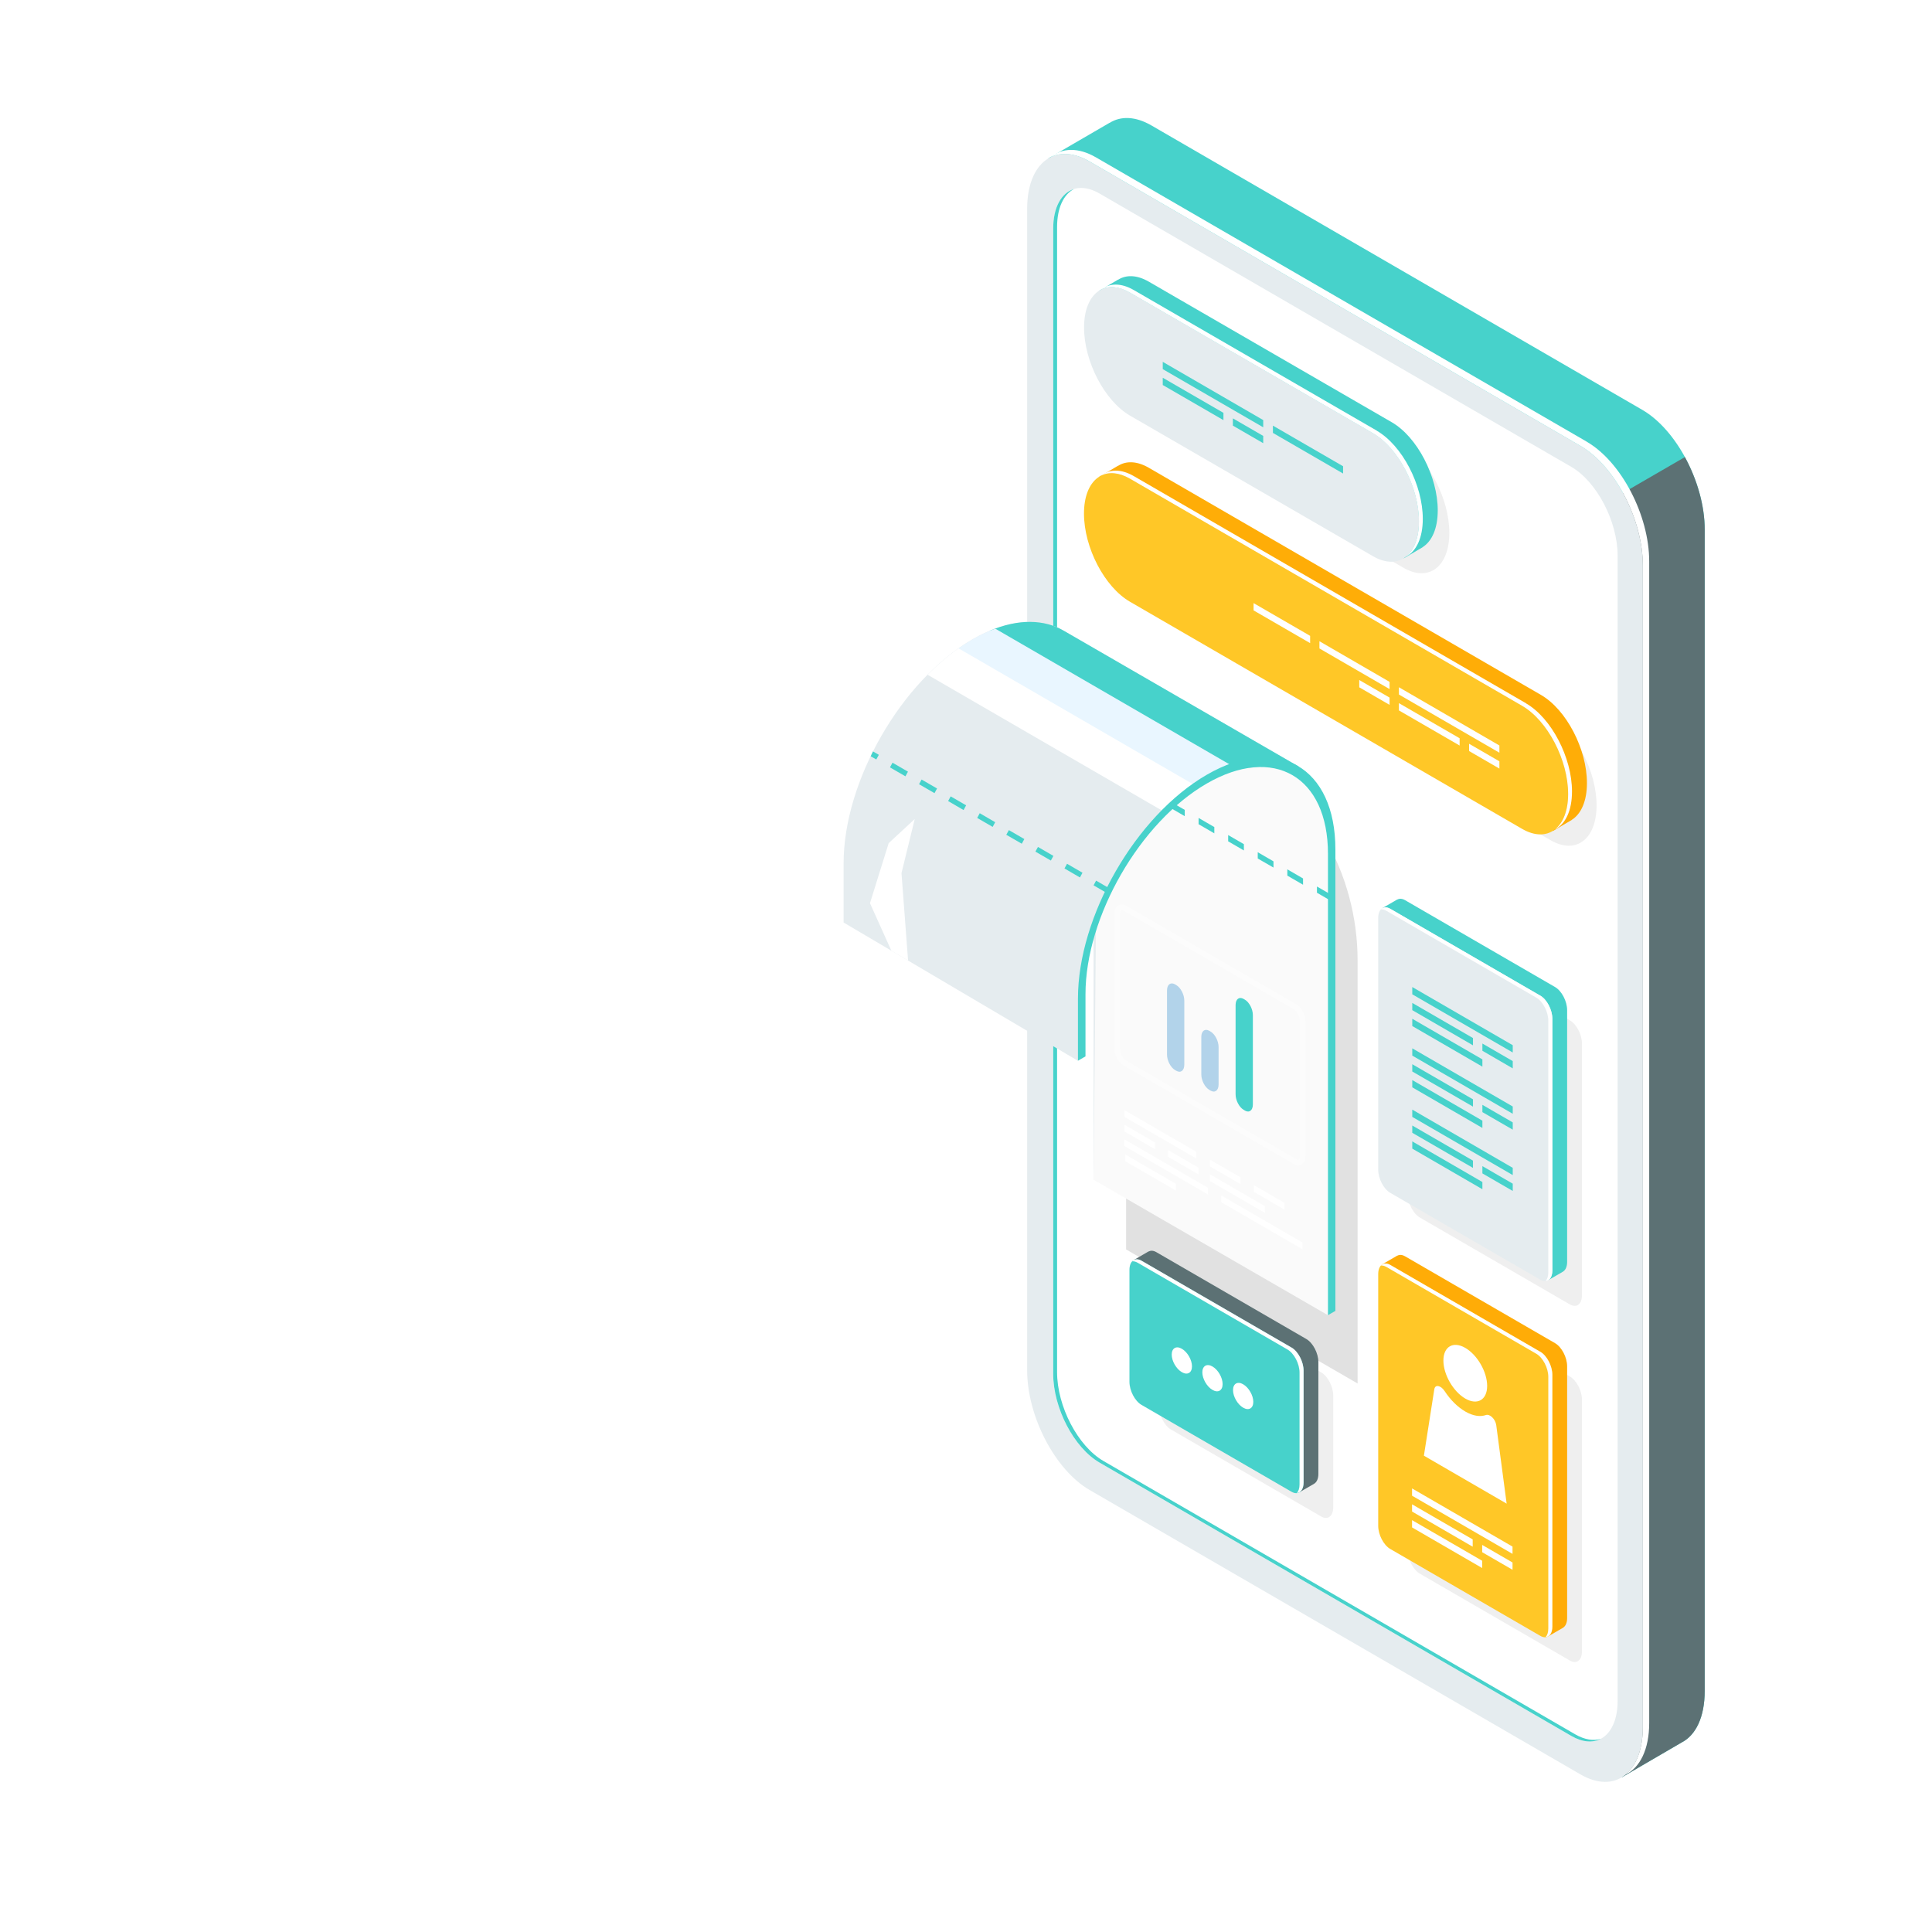 <?xml version="1.0" encoding="UTF-8"?> <svg xmlns="http://www.w3.org/2000/svg" width="442" height="442" viewBox="0 0 442 442" fill="none"><rect width="442" height="442" fill="white"></rect><g clip-path="url(#clip0_637_2995)"><path d="M375.72 93.766L263.428 28.703C259.74 26.567 256.382 26.517 253.848 28.118V28.093L239.758 36.28L249.211 38.047C249.185 38.53 249.147 39.026 249.147 39.534V305.265C249.147 315.816 255.546 328.071 263.428 332.635L374.149 396.783C373.135 399.961 370.994 406.635 370.994 406.635L384.768 398.613C387.961 396.961 390.001 392.829 390.001 386.867V121.136C390.001 110.585 383.602 98.33 375.72 93.766Z" fill="#47D2CB"></path><path d="M249.145 305.265C249.145 315.817 255.544 328.072 263.425 332.636L374.146 396.783C373.133 399.961 370.991 406.635 370.991 406.635L384.765 398.614C387.958 396.961 389.998 392.83 389.998 386.867V121.137C389.998 115.632 388.25 109.67 385.462 104.572L249.145 183.53V305.253V305.265Z" fill="#5C7174"></path><path d="M361.565 405.936L249.273 340.873C241.391 336.309 234.992 324.054 234.992 313.503V47.772C234.992 37.221 241.391 32.377 249.273 36.941L361.565 102.004C369.447 106.568 375.846 118.823 375.846 129.374V395.105C375.846 405.656 369.447 410.5 361.565 405.936Z" fill="#E5ECEF"></path><path d="M363.022 101.051L250.729 36.001C246.662 33.649 243 33.814 240.402 35.95C242.835 34.767 245.914 34.996 249.272 36.941L361.565 102.004C369.446 106.568 375.845 118.823 375.845 129.374V395.105C375.845 400.215 374.337 403.966 371.892 405.987C375.186 404.398 377.303 400.228 377.303 394.164V128.434C377.303 117.882 370.904 105.627 363.022 101.063V101.051Z" fill="white"></path><path d="M359.461 397.139L251.552 334.618C245.685 331.224 240.934 322.109 240.934 314.278V52.323C240.934 44.48 245.685 40.882 251.552 44.276L359.461 106.797C365.327 110.191 370.079 119.306 370.079 127.137V389.092C370.079 396.935 365.327 400.533 359.461 397.139Z" fill="white"></path><path d="M360.363 396.771L252.455 334.25C246.588 330.856 241.836 321.741 241.836 313.91V51.955C241.836 47.557 243.331 44.493 245.688 43.247C242.837 44.137 240.949 47.391 240.949 52.324V314.279C240.949 322.122 245.701 331.225 251.568 334.619L359.476 397.139C362.048 398.627 364.405 398.766 366.243 397.8C364.557 398.322 362.543 398.029 360.363 396.771Z" fill="#47D2CB"></path><path d="M310.591 316.516L257.625 285.84V156.668L282.575 171.122C299.909 181.165 310.591 199.713 310.591 219.799V316.528V316.516Z" fill="#E1E1E1"></path><path d="M243.419 144.324C238.072 141.146 230.646 141.54 222.448 146.282C206.216 155.702 193 178.661 193 197.476V211.053L193.558 211.383L246.625 242.694L247.423 226.448L248.082 220.142L250.895 210.341L251.212 208.841L257.243 196.637L261.995 190.674L265.847 186.073L275.236 178.661L276.06 178.051L280.672 176.055L286.881 174.441H291.722L297.132 175.394L243.406 144.337L243.419 144.324Z" fill="#E5ECEF"></path><path d="M250.184 269.899L251.907 268.907V207.048C251.02 208.268 250.602 209.832 250.184 211.421V269.899Z" fill="#E5ECEF"></path><path d="M303.808 300.893L250.184 269.9L250.741 211.333L252.781 205.421L258.99 194.717L266.339 185.971L272.954 180.657L280.113 176.31L293.101 174.81L299.969 178.712L303.808 184.611L305.012 193.662L304.607 291.536L303.808 300.893Z" fill="#FAFAFA"></path><path d="M243.433 144.338C238.96 141.668 233.029 141.515 226.402 144.312L281.041 175.954L286.895 174.428H291.735L297.146 175.382L243.42 144.325L243.433 144.338Z" fill="#47D2CB"></path><path d="M227.694 143.816C225.996 144.439 224.248 145.266 222.461 146.295C221.27 146.982 220.092 147.757 218.926 148.596L273.387 180.149L275.25 178.674L276.073 178.064L280.685 176.068L282.523 175.585L227.682 143.816H227.694Z" fill="#E9F6FF"></path><path d="M266.33 185.717L273.743 179.869L219.294 148.329C216.823 150.058 214.454 152.105 212.211 154.368L266.33 185.717Z" fill="white"></path><path d="M305.535 299.889L303.811 300.88V195.328C303.811 177.619 291.368 170.411 276.074 179.259C260.78 188.12 248.337 209.731 248.337 227.452V241.678L246.613 242.669V228.444C246.613 209.629 259.829 186.67 276.061 177.263C292.306 167.856 305.509 175.509 305.509 194.323V299.876L305.535 299.889Z" fill="#47D2CB"></path><path d="M209.27 187.382L206.241 199.751L207.749 219.761L203.922 217.498L199.031 206.629L203.314 192.886L209.27 187.382Z" fill="white"></path><path opacity="0.4" d="M296.992 266.594C296.663 266.594 296.334 266.492 295.991 266.302L257.002 243.711C255.849 243.05 254.949 241.347 254.949 239.847V209.07C254.949 208.167 255.279 207.455 255.862 207.112C256.381 206.807 257.002 206.845 257.623 207.201L296.612 229.791C297.765 230.452 298.665 232.156 298.665 233.656V264.433C298.665 265.335 298.336 266.047 297.753 266.391C297.525 266.53 297.259 266.594 296.992 266.594ZM256.622 208.167C256.622 208.167 256.533 208.167 256.495 208.205C256.368 208.281 256.204 208.548 256.204 209.07V239.847C256.204 240.902 256.85 242.173 257.623 242.631L296.612 265.221C296.714 265.285 296.967 265.412 297.119 265.31C297.246 265.234 297.411 264.967 297.411 264.446V233.668C297.411 232.613 296.764 231.329 295.991 230.884L257.002 208.294C256.926 208.256 256.774 208.167 256.622 208.167Z" fill="white"></path><path d="M269.104 244.97L268.826 244.805C267.812 244.22 266.988 242.631 266.988 241.271V226.6C266.988 225.24 267.812 224.617 268.826 225.202L269.104 225.367C270.118 225.952 270.942 227.541 270.942 228.901V243.572C270.942 244.932 270.118 245.555 269.104 244.97Z" fill="#B2D3EA"></path><path d="M276.948 249.509L276.669 249.343C275.656 248.759 274.832 247.17 274.832 245.809V237.228C274.832 235.868 275.656 235.245 276.669 235.83L276.948 235.995C277.962 236.58 278.785 238.169 278.785 239.529V248.11C278.785 249.47 277.962 250.093 276.948 249.509Z" fill="#B2D3EA"></path><path d="M284.792 254.06L284.513 253.895C283.499 253.31 282.676 251.721 282.676 250.361V229.931C282.676 228.571 283.499 227.948 284.513 228.533L284.792 228.698C285.806 229.283 286.629 230.872 286.629 232.232V252.674C286.629 254.034 285.806 254.657 284.792 254.073V254.06Z" fill="#47D2CB"></path><path d="M302.248 346.937L267.934 327.067C266.414 326.19 265.172 323.813 265.172 321.779V296.189C265.172 294.155 266.414 293.214 267.934 294.091L302.248 313.961C303.769 314.838 305.01 317.215 305.01 319.249V344.84C305.01 346.874 303.769 347.814 302.248 346.937Z" fill="#EFEFEF"></path><path d="M298.854 306.333L264.54 286.464C263.856 286.07 263.248 286.057 262.766 286.324V286.298L259.434 288.231C259.434 288.231 260.903 288.765 261.778 289.082V314.152C261.778 316.186 263.02 318.563 264.54 319.44L297.333 338.433V341.369L300.691 339.424H300.679C301.249 339.068 301.616 338.306 301.616 337.212V311.622C301.616 309.588 300.374 307.211 298.854 306.333Z" fill="#5C7174"></path><path d="M295.471 341.28L261.157 321.41C259.636 320.533 258.395 318.156 258.395 316.122V290.531C258.395 288.497 259.636 287.557 261.157 288.434L295.471 308.304C296.991 309.181 298.233 311.558 298.233 313.592V339.182C298.233 341.216 296.991 342.157 295.471 341.28Z" fill="#47D2CB"></path><path d="M295.471 308.291L261.157 288.421C260.295 287.925 259.522 288.027 259.016 288.561C259.383 288.536 259.789 288.612 260.232 288.866L294.546 308.736C296.066 309.613 297.308 311.99 297.308 314.024V339.615C297.308 340.492 297.067 341.153 296.687 341.56C297.6 341.483 298.233 340.606 298.233 339.157V313.567C298.233 311.533 296.991 309.155 295.471 308.278V308.291Z" fill="white"></path><path d="M272.7 312.588C272.7 314.075 271.661 314.672 270.381 313.922C269.102 313.185 268.062 311.38 268.062 309.905C268.062 308.431 269.102 307.82 270.381 308.57C271.661 309.308 272.7 311.113 272.7 312.588Z" fill="white"></path><path d="M279.708 316.643C279.708 318.131 278.669 318.728 277.389 317.978C276.109 317.241 275.07 315.436 275.07 313.961C275.07 312.486 276.109 311.876 277.389 312.626C278.669 313.363 279.708 315.169 279.708 316.643Z" fill="white"></path><path d="M286.728 320.711C286.728 322.198 285.688 322.796 284.409 322.045C283.129 321.308 282.09 319.503 282.09 318.028C282.09 316.554 283.129 315.943 284.409 316.694C285.688 317.431 286.728 319.236 286.728 320.711Z" fill="white"></path><path d="M359.158 379.901L324.844 360.031C323.324 359.154 322.082 356.776 322.082 354.742V297.142C322.082 295.108 323.324 294.167 324.844 295.044L359.158 314.914C360.679 315.791 361.92 318.168 361.92 320.202V377.803C361.92 379.837 360.679 380.778 359.158 379.901Z" fill="#EFEFEF"></path><path d="M355.764 307.287L321.45 287.417C320.766 287.023 320.158 287.01 319.676 287.277V287.252L316.344 289.184C316.344 289.184 317.814 289.718 318.688 290.036V347.115C318.688 349.149 319.93 351.526 321.45 352.403L354.243 371.396V374.333L357.601 372.388H357.589C358.159 372.032 358.526 371.269 358.526 370.176V312.575C358.526 310.541 357.285 308.164 355.764 307.287Z" fill="#FFAC07"></path><path d="M352.381 374.243L318.067 354.374C316.546 353.496 315.305 351.119 315.305 349.085V291.485C315.305 289.451 316.546 288.51 318.067 289.387L352.381 309.257C353.901 310.134 355.143 312.511 355.143 314.545V372.146C355.143 374.18 353.901 375.121 352.381 374.243Z" fill="#FFC727"></path><path d="M352.381 309.257L318.067 289.387C317.206 288.891 316.433 288.993 315.926 289.527C316.293 289.501 316.699 289.578 317.142 289.832L351.456 309.702C352.977 310.579 354.218 312.956 354.218 314.99V372.591C354.218 373.468 353.978 374.129 353.597 374.536C354.51 374.459 355.143 373.582 355.143 372.133V314.532C355.143 312.498 353.902 310.121 352.381 309.244V309.257Z" fill="white"></path><path d="M340.229 317.063C340.229 320.266 337.986 321.563 335.224 319.961C332.462 318.359 330.219 314.469 330.219 311.266C330.219 308.062 332.462 306.765 335.224 308.367C337.986 309.969 340.229 313.859 340.229 317.063Z" fill="white"></path><path d="M342.319 326.114C342.319 326.114 342.306 326.012 342.294 325.961C342.078 324.614 340.811 323.432 339.962 323.724C338.67 324.182 337.01 323.965 335.223 322.923C333.424 321.881 331.777 320.203 330.484 318.232C329.648 316.961 328.368 316.668 328.153 317.774C328.153 317.813 328.14 317.851 328.127 317.902L325.758 333.03L344.689 344L342.319 326.127V326.114Z" fill="white"></path><path d="M346.033 355.493L323.047 342.183V340.518L346.033 353.828V355.493Z" fill="white"></path><path d="M339.089 358.735L323.047 349.442V347.776L339.089 357.069V358.735Z" fill="white"></path><path d="M336.922 353.853L323.047 345.806V344.153L336.922 352.188V353.853Z" fill="white"></path><path d="M346.034 359.129L339.09 355.112V353.446L346.034 357.463V359.129Z" fill="white"></path><path d="M359.158 298.426L324.844 278.556C323.324 277.679 322.082 275.302 322.082 273.268V215.667C322.082 213.633 323.324 212.692 324.844 213.57L359.158 233.439C360.679 234.317 361.92 236.694 361.92 238.728V296.328C361.92 298.362 360.679 299.303 359.158 298.426Z" fill="#EFEFEF"></path><path d="M355.764 225.812L321.45 205.942C320.766 205.548 320.158 205.535 319.676 205.802V205.777L316.344 207.709C316.344 207.709 317.814 208.243 318.688 208.561V265.64C318.688 267.674 319.93 270.052 321.45 270.929L354.243 289.921V292.858L357.601 290.913H357.589C358.159 290.557 358.526 289.794 358.526 288.701V231.1C358.526 229.066 357.285 226.689 355.764 225.812Z" fill="#47D2CB"></path><path d="M352.381 292.769L318.067 272.899C316.546 272.022 315.305 269.645 315.305 267.611V210.01C315.305 207.976 316.546 207.035 318.067 207.912L352.381 227.782C353.901 228.659 355.143 231.037 355.143 233.071V290.671C355.143 292.705 353.901 293.646 352.381 292.769Z" fill="#E5ECEF"></path><path d="M352.381 227.782L318.067 207.912C317.206 207.417 316.433 207.518 315.926 208.052C316.293 208.027 316.699 208.103 317.142 208.357L351.456 228.227C352.977 229.104 354.218 231.481 354.218 233.515V291.116C354.218 291.993 353.978 292.654 353.597 293.061C354.51 292.985 355.143 292.108 355.143 290.658V233.058C355.143 231.024 353.902 228.647 352.381 227.769V227.782Z" fill="white"></path><path d="M346.083 240.787L323.098 227.477V225.812L346.083 239.122V240.787Z" fill="#47D2CB"></path><path d="M339.139 244.029L323.098 234.736V233.07L339.139 242.363V244.029Z" fill="#47D2CB"></path><path d="M336.985 239.147L323.098 231.1V229.447L336.985 237.482V239.147Z" fill="#47D2CB"></path><path d="M346.084 244.423L339.141 240.393V238.74L346.084 242.757V244.423Z" fill="#47D2CB"></path><path d="M346.083 254.809L323.098 241.499V239.834L346.083 253.144V254.809Z" fill="#47D2CB"></path><path d="M339.139 258.051L323.098 248.758V247.093L339.139 256.386V258.051Z" fill="#47D2CB"></path><path d="M336.985 253.169L323.098 245.135V243.47L336.985 251.504V253.169Z" fill="#47D2CB"></path><path d="M346.084 258.445L339.141 254.428V252.763L346.084 256.78V258.445Z" fill="#47D2CB"></path><path d="M346.083 268.831L323.098 255.521V253.855L346.083 267.178V268.831Z" fill="#47D2CB"></path><path d="M339.139 272.072L323.098 262.78V261.127L339.139 270.42V272.072Z" fill="#47D2CB"></path><path d="M336.985 267.191L323.098 259.157V257.491L336.985 265.526V267.191Z" fill="#47D2CB"></path><path d="M346.084 272.467L339.141 268.45V266.784L346.084 270.801V272.467Z" fill="#47D2CB"></path><path d="M273.654 265.017L257.258 255.521V253.982L273.654 263.479V265.017Z" fill="white"></path><path d="M283.816 270.903L276.809 266.848V265.31L283.816 269.365V270.903Z" fill="white"></path><path d="M274.209 268.691L267.215 264.636V263.098L274.209 267.153V268.691Z" fill="white"></path><path d="M289.378 277.475L276.809 270.191V268.652L289.378 275.937V277.475Z" fill="white"></path><path d="M297.983 285.802L279.395 275.034V273.496L297.983 284.264V285.802Z" fill="white"></path><path d="M293.827 276.713L286.832 272.645V271.119L293.827 275.174V276.713Z" fill="white"></path><path d="M264.252 262.92L257.258 258.864V257.326L264.252 261.381V262.92Z" fill="white"></path><path d="M276.39 273.293L257.219 262.182V260.656L276.39 271.754V273.293Z" fill="white"></path><path d="M269.014 272.365L257.445 265.665V264.127L269.014 270.826V272.365Z" fill="white"></path><path d="M354.746 192.225L265.021 140.256C259.205 136.888 254.504 127.862 254.504 120.094C254.504 112.327 259.218 108.755 265.021 112.111L354.746 164.08C360.562 167.449 365.263 176.475 365.263 184.242C365.263 192.009 360.55 195.581 354.746 192.225Z" fill="#EFEFEF"></path><path d="M363.058 179.144C363.058 171.376 358.345 162.338 352.541 158.982L262.816 107.013C260.117 105.449 257.659 105.398 255.796 106.568V106.542L251.387 109.136L253.414 109.365C252.705 110.852 252.299 112.746 252.299 114.996C252.299 122.764 257.013 131.802 262.816 135.158L352.541 187.127C353.682 187.788 354.771 188.17 355.798 188.322L355.253 190.127L359.612 187.572H359.574C361.715 186.237 363.058 183.301 363.058 179.144Z" fill="#FFAD07"></path><path d="M348.234 189.632L258.509 137.663C252.693 134.294 247.992 125.268 247.992 117.501C247.992 109.733 252.706 106.161 258.509 109.517L348.234 161.486C354.051 164.855 358.752 173.881 358.752 181.648C358.752 189.415 354.038 192.988 348.234 189.632Z" fill="#FFC727"></path><path d="M349.136 160.902L259.41 108.933C256.458 107.216 253.784 107.318 251.871 108.831C253.683 107.903 255.989 108.055 258.511 109.517L348.236 161.486C354.052 164.855 358.753 173.881 358.753 181.648C358.753 185.462 357.613 188.259 355.763 189.734C358.132 188.526 359.64 185.475 359.64 181.076C359.64 173.309 354.926 164.27 349.123 160.914L349.136 160.902Z" fill="white"></path><path d="M321.059 129.883L265.47 97.72C259.654 94.352 254.953 85.326 254.953 77.558C254.953 69.791 259.667 66.219 265.47 69.575L321.059 101.737C326.875 105.106 331.576 114.132 331.576 121.9C331.576 129.667 326.862 133.239 321.059 129.883Z" fill="#EFEFEF"></path><path d="M328.926 116.763C328.926 108.996 324.212 99.957 318.409 96.601L262.82 64.439C260.121 62.875 257.663 62.824 255.8 63.994V63.968L251.391 66.561L253.418 66.79C252.708 68.278 252.303 70.172 252.303 72.422C252.303 80.189 257.017 89.228 262.82 92.584L318.409 124.747C319.549 125.408 320.639 125.789 321.665 125.942L321.121 127.747L325.479 125.192H325.441C327.583 123.857 328.926 120.92 328.926 116.763Z" fill="#47D2CB"></path><path d="M314.114 127.251L258.525 95.088C252.709 91.72 248.008 82.694 248.008 74.926C248.008 67.159 252.722 63.587 258.525 66.943L314.114 99.106C319.93 102.474 324.631 111.5 324.631 119.268C324.631 127.035 319.917 130.607 314.114 127.251Z" fill="#E5ECEF"></path><path d="M314.999 98.534L259.41 66.371C256.458 64.655 253.784 64.757 251.871 66.269C253.683 65.341 255.989 65.494 258.511 66.956L314.1 99.119C319.916 102.487 324.617 111.513 324.617 119.281C324.617 123.095 323.476 125.891 321.626 127.366C323.996 126.158 325.504 123.107 325.504 118.709C325.504 110.941 320.79 101.903 314.987 98.547L314.999 98.534Z" fill="white"></path><path d="M288.997 97.758L266.012 84.448V82.782L288.997 96.105V97.758Z" fill="#47D2CB"></path><path d="M307.269 108.334L291.215 99.041V97.376L307.269 106.669V108.334Z" fill="#47D2CB"></path><path d="M279.899 96.118L266.012 88.083V86.418L279.899 94.452V96.118Z" fill="#47D2CB"></path><path d="M288.999 101.393L282.055 97.376V95.711L288.999 99.728V101.393Z" fill="#47D2CB"></path><path d="M343.029 172.203L320.043 158.893V157.228L343.029 170.55V172.203Z" fill="white"></path><path d="M317.901 157.647L301.859 148.354V146.701L317.901 155.994V157.647Z" fill="white"></path><path d="M333.931 170.563L320.043 162.529V160.863L333.931 168.898V170.563Z" fill="white"></path><path d="M343.029 175.839L336.098 171.822V170.156L343.029 174.173V175.839Z" fill="white"></path><path d="M317.9 161.257L310.969 157.24V155.574L317.9 159.591V161.257Z" fill="white"></path><path d="M207.141 177.606L203.605 175.559L204.188 174.491L207.724 176.538L207.141 177.606Z" fill="#47D2CB"></path><path d="M200.475 173.753L201.058 172.686L199.715 171.91C199.525 172.279 199.373 172.647 199.195 173.016L200.475 173.753Z" fill="#47D2CB"></path><path d="M213.793 181.457L210.258 179.411L210.841 178.343L214.376 180.389L213.793 181.457Z" fill="#47D2CB"></path><path d="M220.445 185.322L216.91 183.262L217.493 182.194L221.028 184.241L220.445 185.322Z" fill="#47D2CB"></path><path d="M227.098 189.174L223.562 187.127L224.145 186.047L227.681 188.106L227.098 189.174Z" fill="#47D2CB"></path><path d="M233.763 193.026L230.215 190.979L230.81 189.911L234.346 191.958L233.763 193.026Z" fill="#47D2CB"></path><path d="M240.414 196.877L236.879 194.831L237.462 193.763L240.997 195.809L240.414 196.877Z" fill="#47D2CB"></path><path d="M247.067 200.743L243.531 198.683L244.114 197.615L247.649 199.662L247.067 200.743Z" fill="#47D2CB"></path><path d="M253.719 204.594L250.184 202.547L250.766 201.467L254.302 203.526L253.719 204.594Z" fill="#47D2CB"></path><path d="M271.044 186.721L267.445 184.636L268.18 183.632L271.044 185.284V186.721Z" fill="#47D2CB"></path><path d="M277.81 190.649L274.211 188.564V187.128L277.81 189.213V190.649Z" fill="#47D2CB"></path><path d="M284.575 194.564L280.977 192.479V191.043L284.575 193.128V194.564Z" fill="#47D2CB"></path><path d="M291.345 198.48L287.746 196.408V194.972L291.345 197.057V198.48Z" fill="#47D2CB"></path><path d="M298.11 202.408L294.512 200.323V198.887L298.11 200.972V202.408Z" fill="#47D2CB"></path><path d="M304.888 206.324L301.289 204.239V202.815L304.888 204.888V206.324Z" fill="#47D2CB"></path><path d="M299.73 147.134L286.793 139.646V137.98L299.73 145.468V147.134Z" fill="white"></path></g><defs><clipPath id="clip0_637_2995"><rect width="197" height="388" fill="white" transform="translate(193 27)"></rect></clipPath></defs></svg> 